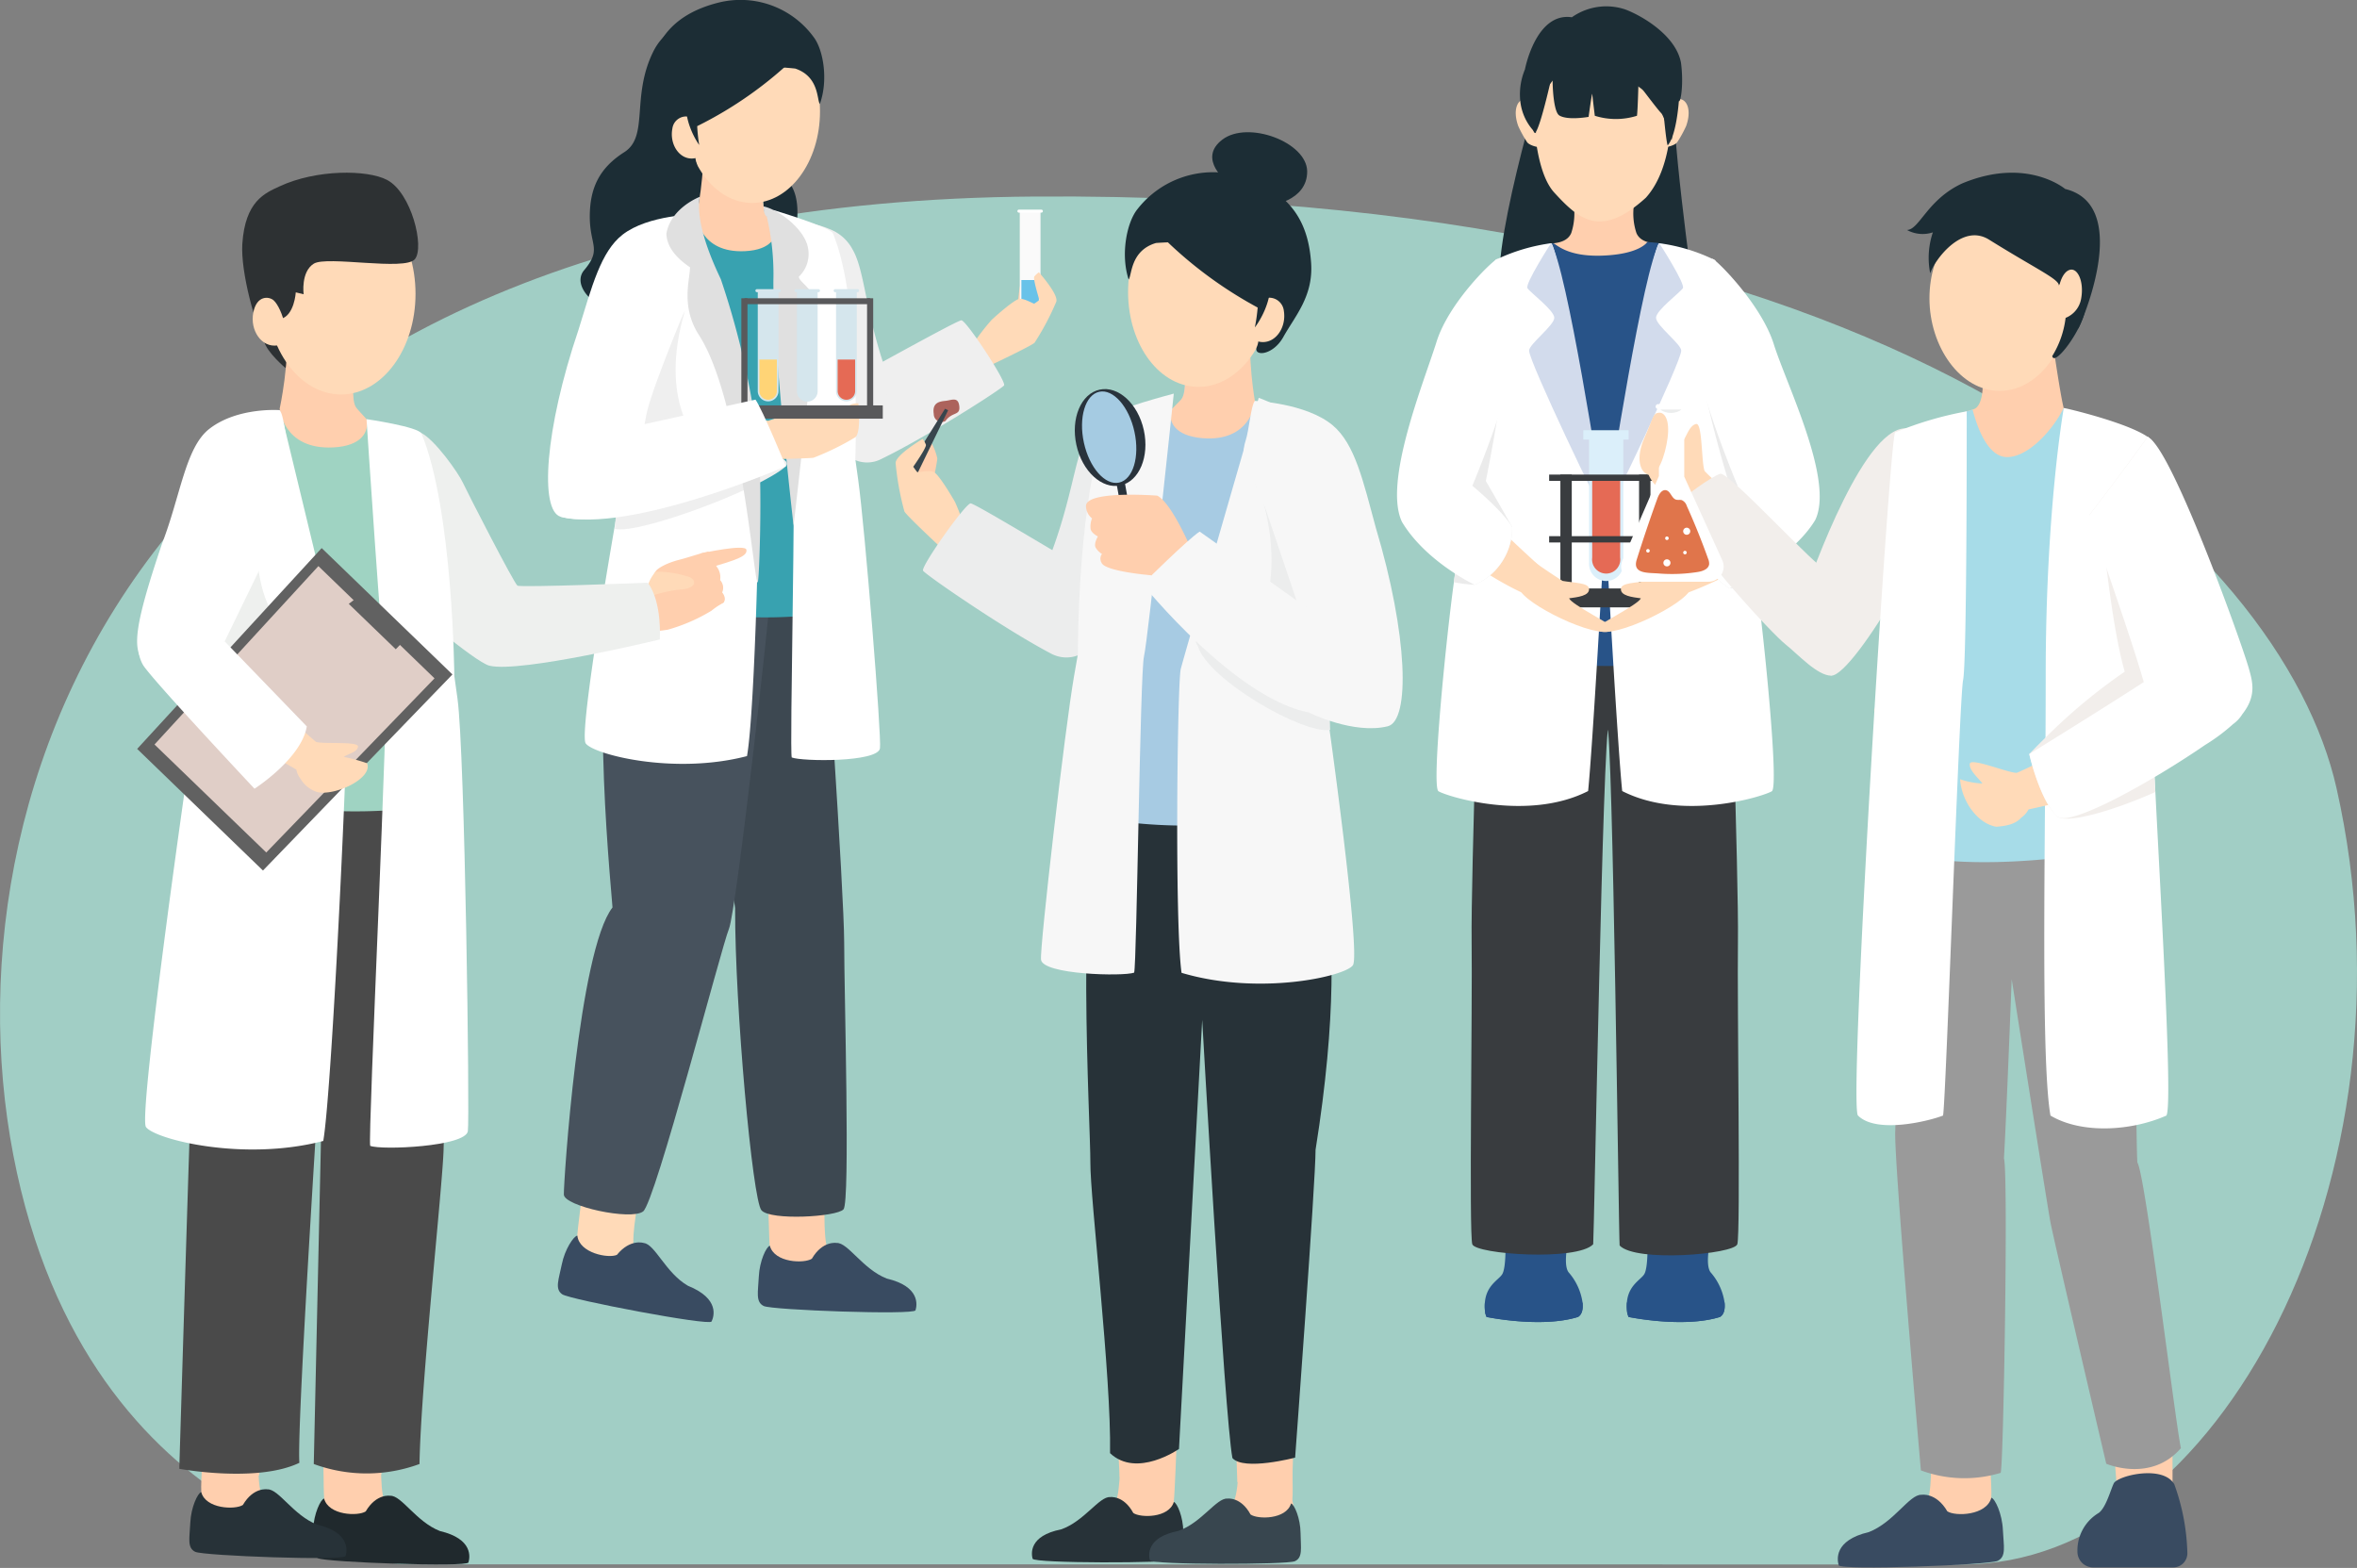 <svg xmlns="http://www.w3.org/2000/svg" width="359.888" height="239.387" viewBox="0 0 359.888 239.387">
  <rect x="0" y="0" width="359.888" height="239.387" fill="#808080" stroke="none"/>
  <g id="staffs" transform="translate(-446 -1777.8)">
    <path id="パス_4538" data-name="パス 4538" d="M175.826,274.4s-47.9-3.865-59.189-62.481S138.942,66.446,272.65,65.57c133.739-.876,190.425,53.515,198.716,90.333C484.786,215.4,453,274.424,414.335,274.424S175.826,274.4,175.826,274.4Z" transform="translate(331.396 1742.236)" fill="#a1cec5"/>
    <g id="グループ_2434" data-name="グループ 2434" transform="translate(529.684 1777.8)">
      <g id="グループ_2413" data-name="グループ 2413" transform="translate(0 0)">
        <g id="グループ_2359" data-name="グループ 2359" transform="translate(4.956 3.414)">
          <path id="パス_5763" data-name="パス 5763" d="M239.126,35.643s-8.264-3.057-11.653,3.819-.626,12.913-4.405,15.318-5.273,5.439-5.273,9.85,1.875,4.94-.862,8.173,5.134,9.658,13.78,5.657a74.514,74.514,0,0,1,16.833-5.385s3.771-9.311.847-13.431-7.869-5.913-3.253-10.205C250.028,44.893,248.229,35.643,239.126,35.643Z" transform="translate(-216.381 -34.965)" fill="#1c2d35"/>
        </g>
        <g id="グループ_2368" data-name="グループ 2368" transform="translate(1.496 80.749)">
          <g id="グループ_2362" data-name="グループ 2362" transform="translate(30.53 101.579)">
            <g id="グループ_2360" data-name="グループ 2360" transform="translate(0.089)">
              <path id="パス_5764" data-name="パス 5764" d="M199.838,383.831s.169,7.153.271,7.994-2.548,6.61-1.5,8.065,13.738.6,14.54.409.957-5.712-4.177-8.037c-.819-2.162-.428-8.615-.428-8.615Z" transform="translate(-198.365 -383.648)" fill="#ffcfae"/>
            </g>
            <g id="グループ_2361" data-name="グループ 2361" transform="translate(0 7.424)">
              <path id="パス_5765" data-name="パス 5765" d="M193.023,398.135s-2.146-.4-3.789,2.409c-1.165.764-5.733.627-6.413-1.988-.55.157-1.576,2.35-1.684,4.7s-.529,3.885.754,4.508,22.941,1.4,23.172.653.773-3.637-4.392-4.847C197.019,402.147,194.744,398.057,193.023,398.135Z" transform="translate(-180.984 -398.116)" fill="#394b61"/>
            </g>
          </g>
          <g id="グループ_2365" data-name="グループ 2365" transform="translate(0 100.269)">
            <g id="グループ_2363" data-name="グループ 2363" transform="translate(0.099)">
              <path id="パス_5766" data-name="パス 5766" d="M261.779,381.095s-.916,7.1-.943,7.943-3.52,6.147-2.7,7.745,13.489,2.672,14.31,2.608,1.812-5.5-2.91-8.578c-.483-2.261.882-8.58.882-8.58Z" transform="translate(-258.008 -381.095)" fill="#ffdab8"/>
            </g>
            <g id="グループ_2364" data-name="グループ 2364" transform="translate(0 7.633)">
              <path id="パス_5767" data-name="パス 5767" d="M254.46,397.1s-2.062-.716-4.11,1.808c-1.267.578-5.761-.249-6.038-2.938-.567.072-1.914,2.085-2.376,4.387s-1.111,3.76.062,4.57,22.464,4.861,22.805,4.157,1.316-3.477-3.607-5.456C257.8,401.673,256.173,397.286,254.46,397.1Z" transform="translate(-241.335 -395.971)" fill="#394b61"/>
            </g>
          </g>
          <g id="グループ_2366" data-name="グループ 2366" transform="translate(21.367 10.84)">
            <path id="パス_5768" data-name="パス 5768" d="M220.987,206.808s3.087,44.7,3.087,52.347.931,39.534-.1,40.7-11.176,1.747-12.536.143-4.054-30.987-4.018-46.133c-2.463-17.056-5.7-44.995-5.7-44.995Z" transform="translate(-201.724 -206.808)" fill="#3d4851"/>
          </g>
          <g id="グループ_2367" data-name="グループ 2367" transform="translate(0.914)">
            <path id="パス_5769" data-name="パス 5769" d="M256.024,195.842c.023,2.047-5.114,48.086-6.274,50.91s-11.236,41.73-13.106,43.144-12.054-.8-12.1-2.578,2.266-37.218,7.429-43.837c-1.128-13.082-3.437-41.389,1.867-53.583S256.024,195.842,256.024,195.842Z" transform="translate(-224.544 -185.683)" fill="#47525d"/>
          </g>
        </g>
        <g id="グループ_2412" data-name="グループ 2412" transform="translate(0)">
          <g id="グループ_2375" data-name="グループ 2375" transform="translate(62.961 32.002)">
            <g id="グループ_2369" data-name="グループ 2369" transform="translate(8.702 9.651)">
              <path id="パス_5770" data-name="パス 5770" d="M144.275,109.489a8.152,8.152,0,0,0-1.58,1.959c-.159.6-.415,3.294-.415,3.294a16.113,16.113,0,0,0,2.607-.081c.24-.148,1.831-1.282,1.831-1.282S145.432,109.473,144.275,109.489Z" transform="translate(-142.281 -109.489)" fill="#ffcfae"/>
            </g>
            <g id="グループ_2373" data-name="グループ 2373" transform="translate(8.702)">
              <g id="グループ_2370" data-name="グループ 2370" transform="translate(0.36 0.317)">
                <path id="パス_5771" data-name="パス 5771" d="M147.224,91.3V106.57a1.583,1.583,0,0,1-3.167,0V91.3Z" transform="translate(-144.057 -91.299)" fill="#fafafa"/>
              </g>
              <g id="グループ_2371" data-name="グループ 2371" transform="translate(0.609 10.75)" opacity="0.7">
                <path id="パス_5772" data-name="パス 5772" d="M144.541,111.632v4.808a1.335,1.335,0,0,0,2.67,0v-4.807C146.32,111.638,145.431,111.639,144.541,111.632Z" transform="translate(-144.541 -111.632)" fill="#2aa9e1"/>
              </g>
              <g id="グループ_2372" data-name="グループ 2372" transform="translate(0)">
                <path id="パス_5773" data-name="パス 5773" d="M147.008,91.149h-3.419a.234.234,0,0,1-.233-.234h0a.234.234,0,0,1,.233-.234h3.419a.235.235,0,0,1,.234.234h0A.235.235,0,0,1,147.008,91.149Z" transform="translate(-143.355 -90.681)" fill="#fff"/>
              </g>
            </g>
            <g id="グループ_2374" data-name="グループ 2374" transform="translate(0 9.571)">
              <path id="パス_5774" data-name="パス 5774" d="M151.28,109.333s3.047,3.4,2.654,4.5a40.154,40.154,0,0,1-3.314,6.252c-.61.623-11.01,5.469-11.01,5.469l-.311-5.093,2.411-.881a32.491,32.491,0,0,1,2.372-3c.7-.65,3.462-3.1,4.23-3.192s2.144.784,2.264.729.785-.558.785-.558-1.026-3.239-.779-3.583A3.3,3.3,0,0,1,151.28,109.333Z" transform="translate(-139.298 -109.333)" fill="#ffdab8"/>
            </g>
          </g>
          <g id="グループ_2376" data-name="グループ 2376" transform="translate(40.342 48.904)">
            <path id="パス_5775" data-name="パス 5775" d="M154.865,135.655c.568.064,22-12.076,22.773-12.035s6.8,9.224,6.52,9.921c-.179.446-12,8.017-18.934,11.341a4.68,4.68,0,0,1-5.52-1.168Z" transform="translate(-154.865 -123.62)" fill="#efefef"/>
          </g>
          <g id="グループ_2377" data-name="グループ 2377" transform="translate(34.789 34.039)">
            <path id="パス_5776" data-name="パス 5776" d="M196.9,95.591a13.7,13.7,0,0,0-3.329-.941c2.037,4.913-7.082,10.047-4.357,18.581.776,1.557,7.7,12.55,8.114,13.472,3.162,2.864,8.652-5.615,8.867-7.586-3.889-10.083-3.769-16.984-5.8-20.44A6.671,6.671,0,0,0,196.9,95.591Z" transform="translate(-188.701 -94.65)" fill="#efefef"/>
          </g>
          <g id="グループ_2378" data-name="グループ 2378" transform="translate(12.965 20.501)">
            <path id="パス_5777" data-name="パス 5777" d="M204.064,138.773c14.735,5.55,31.238,2.321,31.238,2.321s-.308-39.371-1.26-46.046c-.662-4.649-3.149-9.995-7.756-12.343a6.134,6.134,0,0,1-2.342-2.18c-.692-1.039-.26-4.419-.26-4.419s-9.491-11.654-8.966-6.543a56.755,56.755,0,0,1-.188,10.855s-.585.688-1.522,2.027c-.54.779-1.2,1.772-1.93,2.978C208.475,90.8,201.986,135.916,204.064,138.773Z" transform="translate(-203.66 -68.267)" fill="#38a2b0"/>
          </g>
          <g id="グループ_2379" data-name="グループ 2379" transform="translate(22.652 19.962)">
            <path id="パス_5778" data-name="パス 5778" d="M230.209,85.6c4.013-.194,5.026-2.21,4.648-3.928-1.054-1.187-1.259-1.339-1.468-1.655-.692-1.039-.26-4.419-.26-4.419s-9.933-12.242-9.408-7.13-.928,11.748-.928,11.748S223.244,85.934,230.209,85.6Z" transform="translate(-222.794 -67.215)" fill="#ffcfae"/>
          </g>
          <g id="グループ_2380" data-name="グループ 2380" transform="translate(20.815 3.028)">
            <ellipse id="楕円形_238" data-name="楕円形 238" cx="10.353" cy="13.978" rx="10.353" ry="13.978" transform="translate(0)" fill="#ffdab8"/>
          </g>
          <g id="グループ_2381" data-name="グループ 2381" transform="translate(15.233)">
            <path id="パス_5779" data-name="パス 5779" d="M230.911,38.78s-6.187-.7-9.457.043-5.81,6.916-5.81,6.916-.374,5.969.208,7.457-2.318,1.279-3.746-1.511c-1.58-3.085-4.136-6.017-3.631-10.815s2.46-10.109,10.789-12.173a13.833,13.833,0,0,1,14.474,5.291c1.5,1.971,2.241,6.665.928,10.2C234.218,43.57,234.574,40,230.911,38.78Z" transform="translate(-208.41 -28.313)" fill="#1c2d35"/>
          </g>
          <g id="グループ_2382" data-name="グループ 2382" transform="translate(18.896 17.8)">
            <path id="パス_5780" data-name="パス 5780" d="M248.282,63.108a2.121,2.121,0,0,0-2.824,1.71c-.483,2.453,1.139,4.895,3.358,4.556S248.282,63.108,248.282,63.108Z" transform="translate(-245.372 -63.002)" fill="#ffdab8"/>
          </g>
          <g id="グループ_2383" data-name="グループ 2383" transform="translate(21.05 6.732)">
            <path id="パス_5781" data-name="パス 5781" d="M233.41,43.108A60.159,60.159,0,0,1,218.1,53.959a25.637,25.637,0,0,0,.307,2.878s-2.87-3.911-1.779-7.911S228.494,38.314,233.41,43.108Z" transform="translate(-216.38 -41.432)" fill="#1c2d35"/>
          </g>
          <g id="グループ_2384" data-name="グループ 2384" transform="translate(34.416 32.07)">
            <path id="パス_5782" data-name="パス 5782" d="M194.757,128.8c.486,2.361-.523,44.408-.177,45.592,1.549.621,13.118.76,13.472-1.389.272-1.716-2.282-33.507-3.329-41.048-.263-1.928-.437-3.121-.437-3.121s.953-23.967-3.418-34.468c-.4-.951-9.077-3.553-9.077-3.553S194.262,126.432,194.757,128.8Z" transform="translate(-191.791 -90.814)" fill="#fff"/>
          </g>
          <g id="グループ_2385" data-name="グループ 2385" transform="translate(5.601 32.261)">
            <path id="パス_5783" data-name="パス 5783" d="M228.111,172.417c1.129,1.667,13.407,4.87,24.63,1.945,1.261-7.092,2.068-41.8,1.648-43.745s-9.856-39.432-9.856-39.432c-.28,0-9.468,3.513-10.663,5.458-.767,1.25-.115,17.453.3,29.652a29.819,29.819,0,0,1-.878,8.694C232.761,137.906,226.99,170.751,228.111,172.417Z" transform="translate(-227.967 -91.185)" fill="#fff"/>
          </g>
          <g id="グループ_2386" data-name="グループ 2386" transform="translate(10.207 47.442)" style="mix-blend-mode: multiply;isolation: isolate">
            <path id="パス_5784" data-name="パス 5784" d="M219.525,154.079c3.617.9,22.338-6.137,26.095-9.555,1.9-2.285-13.3-3.694-13.3-3.694s-6.259-6.1-2.1-20.058c-3.09,5.63-7.713,18.008-9.106,19.928C220.688,145.087,219.566,151.8,219.525,154.079Z" transform="translate(-219.525 -120.772)" fill="#efefef"/>
          </g>
          <g id="グループ_2387" data-name="グループ 2387" transform="translate(34.79 35.12)">
            <path id="パス_5785" data-name="パス 5785" d="M222.763,98.184V96.758A8.676,8.676,0,0,0,222.763,98.184Z" transform="translate(-222.734 -96.758)" fill="#efefef"/>
          </g>
          <g id="グループ_2388" data-name="グループ 2388" transform="translate(32.919 31.524)">
            <path id="パス_5786" data-name="パス 5786" d="M211.368,91.3a38.334,38.334,0,0,1,1.007,9.823c-.057,10.014,3.082,37.372,3.082,37.372s3.581-30.835,3.405-33.512-2.595-3.651-2.595-4.52a4.773,4.773,0,0,0,1.367-4.52c-.6-2.851-4.533-5.743-6.742-6.2C210.854,91.053,211.368,91.3,211.368,91.3Z" transform="translate(-210.891 -89.749)" fill="#e0e0e0"/>
          </g>
          <g id="グループ_2389" data-name="グループ 2389" transform="translate(0 32.712)">
            <path id="パス_5787" data-name="パス 5787" d="M245.649,138.251c4.88,1.373,11.318-1.543,11.318-1.543s1.007-11.085,1.9-14.675c1.112-4.451,6.481-17.169,6.481-17.169s3.267-3.377,2.206-7c-.468-1.606-.583-5.113-1.138-5.8,0,0-7.406.054-11.334,3.122-3.307,2.59-4.658,7.848-6.732,14.558C243.208,124.934,242.4,137.338,245.649,138.251Z" transform="translate(-243.716 -92.064)" fill="#fff"/>
          </g>
          <g id="グループ_2390" data-name="グループ 2390" transform="translate(18.063 30.051)">
            <path id="パス_5788" data-name="パス 5788" d="M232.524,86.878s-4.4,1.653-5.1,5.617c.07,2.295,1.89,3.964,3.61,5.146-.033,1.947-1.433,6.01,1.374,10.359,6.328,9.806,8.391,37.764,8.952,37.764.258,0,.713-14.585.136-20.745a124.393,124.393,0,0,0-5.761-25.571C234.544,96.925,231.811,90.951,232.524,86.878Z" transform="translate(-227.422 -86.878)" fill="#e0e0e0"/>
          </g>
          <g id="グループ_2410" data-name="グループ 2410" transform="translate(28.048 44.145)">
            <g id="グループ_2391" data-name="グループ 2391" transform="translate(0.449 17.431)">
              <path id="パス_5789" data-name="パス 5789" d="M216.916,148.316s.466,4.543-.5,5.2a40.209,40.209,0,0,1-6.355,3.11c-.861.146-12.03.359-12.03.359l.725-6.645,4.393.64a32.5,32.5,0,0,1,3.681-1.03c.948-.114,4.625-.476,5.3-.1s3.439-1.294,3.842-1.426A3.3,3.3,0,0,1,216.916,148.316Z" transform="translate(-198.03 -148.315)" fill="#ffdab8"/>
            </g>
            <g id="グループ_2409" data-name="グループ 2409">
              <g id="グループ_2403" data-name="グループ 2403" transform="translate(3.611)">
                <g id="グループ_2395" data-name="グループ 2395" transform="translate(11.949)">
                  <g id="グループ_2392" data-name="グループ 2392" transform="translate(0.36 0.317)">
                    <path id="パス_5790" data-name="パス 5790" d="M201.9,114.962v15.272a1.584,1.584,0,0,1-3.167,0V114.962Z" transform="translate(-198.731 -114.962)" fill="#d5e6ed"/>
                  </g>
                  <g id="グループ_2393" data-name="グループ 2393" transform="translate(0.609 10.75)">
                    <path id="パス_5791" data-name="パス 5791" d="M199.216,135.3V140.1a1.335,1.335,0,1,0,2.67,0V135.3C201,135.3,200.106,135.3,199.216,135.3Z" transform="translate(-199.216 -135.296)" fill="#e56a55"/>
                  </g>
                  <g id="グループ_2394" data-name="グループ 2394" transform="translate(0)">
                    <path id="パス_5792" data-name="パス 5792" d="M201.683,114.813h-3.419a.235.235,0,0,1-.234-.234h0a.235.235,0,0,1,.234-.234h3.419a.235.235,0,0,1,.234.234h0A.235.235,0,0,1,201.683,114.813Z" transform="translate(-198.03 -114.345)" fill="#d5e6ed"/>
                  </g>
                </g>
                <g id="グループ_2398" data-name="グループ 2398" transform="translate(5.974)">
                  <g id="グループ_2396" data-name="グループ 2396" transform="translate(0.36 0.317)">
                    <path id="パス_5793" data-name="パス 5793" d="M213.542,114.962v15.272a1.583,1.583,0,1,1-3.167,0V114.962Z" transform="translate(-210.375 -114.962)" fill="#d5e6ed"/>
                  </g>
                  <g id="グループ_2397" data-name="グループ 2397" transform="translate(0)">
                    <path id="パス_5794" data-name="パス 5794" d="M213.326,114.813h-3.419a.235.235,0,0,1-.234-.234h0a.235.235,0,0,1,.234-.234h3.419a.235.235,0,0,1,.234.234h0A.235.235,0,0,1,213.326,114.813Z" transform="translate(-209.673 -114.345)" fill="#d5e6ed"/>
                  </g>
                </g>
                <g id="グループ_2402" data-name="グループ 2402" transform="translate(0)">
                  <g id="グループ_2399" data-name="グループ 2399" transform="translate(0.36 0.317)">
                    <path id="パス_5795" data-name="パス 5795" d="M225.185,114.962v15.272a1.584,1.584,0,0,1-3.167,0V114.962Z" transform="translate(-222.018 -114.962)" fill="#d5e6ed"/>
                  </g>
                  <g id="グループ_2400" data-name="グループ 2400" transform="translate(0.609 10.75)">
                    <path id="パス_5796" data-name="パス 5796" d="M222.5,135.3V140.1a1.335,1.335,0,1,0,2.67,0V135.3C224.283,135.3,223.393,135.3,222.5,135.3Z" transform="translate(-222.503 -135.296)" fill="#ffd476"/>
                  </g>
                  <g id="グループ_2401" data-name="グループ 2401" transform="translate(0)">
                    <path id="パス_5797" data-name="パス 5797" d="M224.97,114.813h-3.419a.235.235,0,0,1-.234-.234h0a.235.235,0,0,1,.234-.234h3.419a.235.235,0,0,1,.234.234h0A.235.235,0,0,1,224.97,114.813Z" transform="translate(-221.317 -114.345)" fill="#d5e6ed"/>
                  </g>
                </g>
              </g>
              <g id="グループ_2404" data-name="グループ 2404" transform="translate(0 17.748)">
                <rect id="長方形_955" data-name="長方形 955" width="23.058" height="2.029" transform="translate(0 0)" fill="#59595b"/>
              </g>
              <g id="グループ_2407" data-name="グループ 2407" transform="translate(1.464 1.394)">
                <g id="グループ_2405" data-name="グループ 2405" transform="translate(0 0)">
                  <rect id="長方形_956" data-name="長方形 956" width="0.936" height="16.607" fill="#59595b"/>
                </g>
                <g id="グループ_2406" data-name="グループ 2406" transform="translate(19.195 0)">
                  <rect id="長方形_957" data-name="長方形 957" width="0.936" height="16.607" fill="#59595b"/>
                </g>
              </g>
              <g id="グループ_2408" data-name="グループ 2408" transform="translate(1.932 1.394)">
                <rect id="長方形_958" data-name="長方形 958" width="19.195" height="0.902" transform="translate(0 0)" fill="#59595b"/>
              </g>
            </g>
          </g>
          <g id="グループ_2411" data-name="グループ 2411" transform="translate(1.905 61.013)">
            <path id="パス_5798" data-name="パス 5798" d="M219.873,165.1c10.562,2.638,34.369-7.7,34.369-7.7s-3.553-8.658-4.631-10.182l-19.353,4.28S219.218,164.941,219.873,165.1Z" transform="translate(-219.845 -147.219)" fill="#fff"/>
          </g>
        </g>
      </g>
    </g>
    <g id="グループ_1865" data-name="グループ 1865" transform="translate(466.941 1804.171)">
      <g id="グループ_1845" data-name="グループ 1845" transform="translate(0 0)">
        <g id="グループ_1832" data-name="グループ 1832">
          <g id="グループ_1792" data-name="グループ 1792" transform="translate(19.392 22.748)">
            <path id="パス_5513" data-name="パス 5513" d="M95.941,78.092c.394,1.677,3.258,4.071,3.258,4.071l1.78-2.994-2.95-4.07-1.041,1.467-.693,1.128" transform="translate(-95.941 -75.099)" fill="#2d3133"/>
          </g>
          <g id="グループ_1795" data-name="グループ 1795" transform="translate(77.261 57.903)">
            <g id="グループ_1794" data-name="グループ 1794">
              <g id="グループ_1793" data-name="グループ 1793">
                <path id="パス_5514" data-name="パス 5514" d="M202.333,146.75s1.611-3.483,1.873-4.007,1.8-1.357,3.63-1.818c1.776-.448,4.193-1.345,4.469-1.172a1.561,1.561,0,0,1,.927.964,3.171,3.171,0,0,1,.185,1.6,1.929,1.929,0,0,1,.6,1.764,1.68,1.68,0,0,1,.29,1.846,1.406,1.406,0,0,1,.315,1.518,12.693,12.693,0,0,0-1.868,1.262,26.782,26.782,0,0,1-6.7,2.9S202.746,151.5,202.333,146.75Z" transform="translate(-202.333 -139.731)" fill="#ffcfae"/>
              </g>
            </g>
          </g>
          <g id="グループ_1798" data-name="グループ 1798" transform="translate(75.167 63.404)">
            <g id="グループ_1797" data-name="グループ 1797">
              <g id="グループ_1796" data-name="グループ 1796">
                <path id="パス_5515" data-name="パス 5515" d="M204.3,156.212s-3.938.687-5.273-.082.219-4.78.219-4.78l2.493-1.507Z" transform="translate(-198.483 -149.844)" fill="#ffcfae"/>
              </g>
            </g>
          </g>
          <g id="グループ_1801" data-name="グループ 1801" transform="translate(82.081 57.903)">
            <g id="グループ_1800" data-name="グループ 1800">
              <g id="グループ_1799" data-name="グループ 1799">
                <path id="パス_5516" data-name="パス 5516" d="M215.854,139.92s-4.3,2.089-4.05,2.823a1.217,1.217,0,0,0,.788.852l-1.38,1.663s-.293,1.617,1.555,1.463c0,0-.43,1.482,1.336,1.12,0,0,.152,1.1,1,1.081a15.948,15.948,0,0,0,3.559-1.482s.525-.578-.224-1.532a1.737,1.737,0,0,0-.311-1.883,2.642,2.642,0,0,0-.635-2.185,2.3,2.3,0,0,0-1.179-2.109S216.034,139.83,215.854,139.92Z" transform="translate(-211.195 -139.732)" fill="#ffcfae"/>
              </g>
            </g>
          </g>
          <g id="グループ_1804" data-name="グループ 1804" transform="translate(77.972 60.915)">
            <g id="グループ_1803" data-name="グループ 1803">
              <g id="グループ_1802" data-name="グループ 1802">
                <path id="パス_5517" data-name="パス 5517" d="M204.8,145.268a15.89,15.89,0,0,1,5.182.815c.4.186.757.44.734.883s-.691.974-2.114,1.016a20.286,20.286,0,0,0-3.981.847S202.3,148.544,204.8,145.268Z" transform="translate(-203.641 -145.268)" fill="#ffdab8"/>
              </g>
            </g>
          </g>
          <g id="グループ_1806" data-name="グループ 1806" transform="translate(84.082 57.252)">
            <g id="グループ_1805" data-name="グループ 1805">
              <path id="パス_5518" data-name="パス 5518" d="M216.907,139.395s6.755-1.485,6.911-.553-1.193,1.489-5.96,2.835C211.751,143.4,216.907,139.395,216.907,139.395Z" transform="translate(-214.873 -138.534)" fill="#ffcfae"/>
            </g>
          </g>
          <g id="グループ_1808" data-name="グループ 1808" transform="translate(33.478 38.592)">
            <g id="グループ_1807" data-name="グループ 1807">
              <path id="パス_5519" data-name="パス 5519" d="M168.162,136.9s-21.293,5.162-26.02,4c-2.184-.537-13.152-9.827-13.992-11.039,0,0-1.31-10.022-1.31-10.022s-9.855-10.427-1.9-15.608l6.73,1.1c2.093.979,5.738,6.129,6.434,7.645s7.819,15.38,8.324,15.7,19.907-.444,19.907-.444C168.566,131.265,168.162,136.9,168.162,136.9Z" transform="translate(-121.839 -104.228)" fill="#eef0ee"/>
            </g>
          </g>
          <g id="グループ_1811" data-name="グループ 1811" transform="translate(26.725 194.081)">
            <g id="グループ_1809" data-name="グループ 1809" transform="translate(0.484)">
              <path id="パス_5520" data-name="パス 5520" d="M111.536,390.094s.017,7.3.119,8.134-2.1,6.755-1.062,8.2,13.612.591,14.407.406.949-5.66-4.139-7.964c-.812-2.142-.424-8.536-.424-8.536Z" transform="translate(-110.313 -390.094)" fill="#ffcfae"/>
            </g>
            <g id="グループ_1810" data-name="グループ 1810" transform="translate(0 7.901)">
              <path id="パス_5521" data-name="パス 5521" d="M121.352,404.639s-2.127-.392-3.754,2.387c-1.155.757-5.68.621-6.355-1.97-.544.155-1.561,2.329-1.668,4.652s-.524,3.849.746,4.467,22.731,1.388,22.96.646.766-3.6-4.352-4.8C125.312,408.615,123.058,404.562,121.352,404.639Z" transform="translate(-109.424 -404.62)" fill="#20292d"/>
            </g>
          </g>
          <g id="グループ_1814" data-name="グループ 1814" transform="translate(7.967 193.098)">
            <g id="グループ_1812" data-name="グループ 1812" transform="translate(0.484)">
              <path id="パス_5522" data-name="パス 5522" d="M77.521,388.286s-.455,7.3-.354,8.134-2.1,6.755-1.062,8.2,13.612.591,14.406.406.949-5.66-4.138-7.964c-.813-2.142-.425-8.536-.425-8.536Z" transform="translate(-75.826 -388.286)" fill="#ffcfae"/>
            </g>
            <g id="グループ_1813" data-name="グループ 1813" transform="translate(0 7.901)">
              <path id="パス_5523" data-name="パス 5523" d="M86.864,402.831s-2.127-.392-3.754,2.387c-1.155.757-5.68.621-6.355-1.97-.544.156-1.561,2.329-1.668,4.653s-.524,3.85.747,4.467,22.731,1.388,22.96.646.766-3.6-4.352-4.8C90.825,406.807,88.57,402.754,86.864,402.831Z" transform="translate(-74.936 -402.812)" fill="#273238"/>
            </g>
          </g>
          <g id="グループ_1815" data-name="グループ 1815" transform="translate(9.906 92.473)">
            <path id="パス_5524" data-name="パス 5524" d="M109.358,206.012l.839,54.169-4.348,49.411H97.137l.8-47.6-.309-35.529-4.764,37.514L87.2,309.724l-8.695-.137.215-48.107s-.551-26.241.111-38.192a53.778,53.778,0,0,1,4.838-20Z" transform="translate(-78.502 -203.287)" fill="#ffcfae"/>
          </g>
          <g id="グループ_1816" data-name="グループ 1816" transform="translate(6.433 94.048)">
            <path id="パス_5525" data-name="パス 5525" d="M109.157,207.132c-1.231-2.219-31.427.148-31.427.148s-9.264,8.182-3.989,50.752c-.191,4.751-1.624,51.983-1.624,51.983s11.858,2.193,18.339-.914c-.462-5.847,3.753-69.708,3.753-69.708l-1.556,69.891a23.361,23.361,0,0,0,16.143,0c.2-12.059,3.522-42.352,3.679-48.017S113.524,215,109.157,207.132Z" transform="translate(-72.117 -206.183)" fill="#4a4a4a"/>
          </g>
          <g id="グループ_1817" data-name="グループ 1817" transform="translate(11.116 22.33)">
            <path id="パス_5526" data-name="パス 5526" d="M81.169,145.93c16.2,6.1,34.337,2.551,34.337,2.551s-.338-37.375-1.385-44.712c-.727-5.11-3.46-10.986-8.525-13.567a6.748,6.748,0,0,1-2.574-2.4c-.761-1.142-.286-4.858-.286-4.858S92.3,70.136,92.88,75.755a62.371,62.371,0,0,1-.207,11.933s-.644.756-1.674,2.227c-.593.857-1.321,1.948-2.121,3.274C86.018,99.094,78.886,142.789,81.169,145.93Z" transform="translate(-80.725 -74.33)" fill="#9fd3c2"/>
          </g>
          <g id="グループ_1818" data-name="グループ 1818" transform="translate(21.764 21.737)">
            <path id="パス_5527" data-name="パス 5527" d="M108.454,93.445c4.411-.214,5.525-2.429,5.109-4.318-1.159-1.3-1.383-1.471-1.613-1.818-.761-1.142-.286-4.858-.286-4.858s-10.918-13.457-10.342-7.838-1.02,12.914-1.02,12.914S100.8,93.815,108.454,93.445Z" transform="translate(-100.303 -73.241)" fill="#ffcfae"/>
          </g>
          <g id="グループ_1819" data-name="グループ 1819" transform="translate(19.745 3.124)">
            <ellipse id="楕円形_224" data-name="楕円形 224" cx="11.38" cy="15.365" rx="11.38" ry="15.365" fill="#ffdab8"/>
          </g>
          <g id="グループ_1820" data-name="グループ 1820" transform="translate(35.024 37.623)">
            <path id="パス_5528" data-name="パス 5528" d="M127.612,141.627c.534,2.6-2.752,70.468-2.372,71.771,1.7.683,14.522.128,14.912-2.234.3-1.886-.435-57.779-1.585-66.069-.29-2.12-.48-3.431-.48-3.431s-.209-25.468-5.014-37.012c-.435-1.045-8.392-2.205-8.392-2.205S127.068,139.022,127.612,141.627Z" transform="translate(-124.681 -102.447)" fill="#fff"/>
          </g>
          <g id="グループ_1821" data-name="グループ 1821" transform="translate(1.216 38.181)">
            <path id="パス_5529" data-name="パス 5529" d="M62.65,210.982c1.241,1.832,14.737,5.353,27.073,2.138,1.386-7.8,4.112-67.09,3.65-69.228s-9.729-40.419-9.729-40.419c-.308,0-11.513.937-12.826,3.074-.843,1.374-.127,19.185.326,32.594a32.773,32.773,0,0,1-.965,9.557C69.6,151.9,61.418,209.15,62.65,210.982Z" transform="translate(-62.524 -103.473)" fill="#fff"/>
          </g>
          <g id="グループ_1822" data-name="グループ 1822" transform="translate(9.363 52.156)">
            <path id="パス_5530" data-name="パス 5530" d="M77.5,158.141c3.977.988,17.645,7.514,21.694,5.484,2.088-2.512-1.237-13.092-1.237-13.092s-13.494-.5-11.309-21.367c-3.4,6.188-5.377,18.5-5.377,18.5a13.018,13.018,0,0,0-3.3,3.2A60.573,60.573,0,0,0,77.5,158.141Z" transform="translate(-77.503 -129.166)" fill="#eef0ee"/>
          </g>
          <g id="グループ_1823" data-name="グループ 1823" transform="translate(0 36.223)">
            <path id="パス_5531" data-name="パス 5531" d="M73.655,135.2l9.706-19.979a30.946,30.946,0,0,0,0-9.444c-.454-2.125-.7-5.123-1.307-5.88,0,0-6.445-.5-10.763,2.876-3.634,2.846-4.38,10.221-7.2,17.5-4.407,13.01-4.34,15.736-3.012,17.942C67.092,138.183,73.655,135.2,73.655,135.2Z" transform="translate(-60.289 -99.873)" fill="#fff"/>
          </g>
          <g id="グループ_1827" data-name="グループ 1827" transform="translate(0 57.31)">
            <g id="グループ_1824" data-name="グループ 1824">
              <path id="パス_5532" data-name="パス 5532" d="M108.43,157.933,79.5,187.869,60.289,169.3l28.176-30.661Z" transform="translate(-60.289 -138.641)" fill="#616161"/>
            </g>
            <g id="グループ_1825" data-name="グループ 1825" transform="translate(2.651 2.754)">
              <path id="パス_5533" data-name="パス 5533" d="M107.918,160.838,82.227,187.424,65.163,170.935,90.187,143.7Z" transform="translate(-65.163 -143.704)" fill="#e0cec7"/>
            </g>
            <g id="グループ_1826" data-name="グループ 1826" transform="translate(32.318 6.912)">
              <path id="パス_5534" data-name="パス 5534" d="M126.874,159.882l1.8-1.866-6.9-6.666-2.073,1.606Z" transform="translate(-119.705 -151.349)" fill="#616161"/>
            </g>
          </g>
          <g id="グループ_1828" data-name="グループ 1828" transform="translate(6.089 74.004)">
            <path id="パス_5535" data-name="パス 5535" d="M96.946,184.519c.64-.479,2.047-.7,2.171-1.562s-5.285-.358-6.41-.732c-1.859-1.512-13.795-12.4-13.795-12.4-.781-1.889-9.538,2.075-6.955,5.024S89.7,186.455,89.7,186.455a3.247,3.247,0,0,0,.621,1.373,4.558,4.558,0,0,0,2.583,2.063c2.717.614,8.51-2.09,7.6-4.4A26.884,26.884,0,0,0,96.946,184.519Z" transform="translate(-71.483 -169.333)" fill="#ffdab8"/>
          </g>
          <g id="グループ_1829" data-name="グループ 1829" transform="translate(0.208 71.552)">
            <path id="パス_5536" data-name="パス 5536" d="M60.671,166.172a5.343,5.343,0,0,0,.662,2.208c1.105,1.96,17.051,18.939,17.051,18.939s7.159-4.581,7.982-9.513L73.829,164.824Z" transform="translate(-60.671 -164.824)" fill="#fff"/>
          </g>
          <g id="グループ_1830" data-name="グループ 1830" transform="translate(16.036)">
            <path id="パス_5537" data-name="パス 5537" d="M93.476,59.676s.07-3.564,2.17-4.07,2.31-4.063,2.31-4.063l1.2.288S98.7,48.42,100.7,47.165s13.93,1.144,15.442-.689-.525-10.143-4.248-12.1c-3.029-1.589-10.8-1.627-16.4.976-2.227,1.036-5.267,2.225-5.7,8.786C89.512,48.39,91.786,56.79,93.476,59.676Z" transform="translate(-89.771 -33.277)" fill="#2d3133"/>
          </g>
          <g id="グループ_1831" data-name="グループ 1831" transform="translate(17.635 19.097)">
            <path id="パス_5538" data-name="パス 5538" d="M95.91,68.767c-.681-.6-2.573-.818-3.1,1.879s1.251,5.38,3.691,5.009S97.207,69.908,95.91,68.767Z" transform="translate(-92.712 -68.386)" fill="#ffdab8"/>
          </g>
        </g>
      </g>
    </g>
    <g id="グループ_2057" data-name="グループ 2057" transform="matrix(0.999, 0.035, -0.035, 0.999, 584.587, 1796.163)">
      <g id="グループ_1966" data-name="グループ 1966" transform="translate(26.637 201.441)">
        <g id="グループ_1964" data-name="グループ 1964" transform="translate(8.106)">
          <path id="パス_5591" data-name="パス 5591" d="M13.387,0s-.017,7.041-.115,7.844S15.3,14.359,14.3,15.75,1.17,16.32.4,16.141s-.915-5.458,3.991-7.68C5.178,6.4,4.8.229,4.8.229Z" fill="#ffcfae"/>
        </g>
        <g id="グループ_1965" data-name="グループ 1965" transform="translate(0 7.62)">
          <path id="パス_5592" data-name="パス 5592" d="M11.636.018s2.051-.379,3.62,2.3c1.113.73,5.478.6,6.129-1.9.525.15,1.506,2.245,1.608,4.487s.505,3.712-.72,4.308S.352,10.554.131,9.839s-.739-3.475,4.2-4.631C7.817,3.852,9.99-.056,11.636.018Z" fill="#273238"/>
        </g>
      </g>
      <g id="グループ_1969" data-name="グループ 1969" transform="translate(44.546 200.493)">
        <g id="グループ_1967" data-name="グループ 1967" transform="translate(8.287)">
          <path id="パス_5593" data-name="パス 5593" d="M12.932,0s.438,7.04.341,7.844S15.3,14.359,14.3,15.749,1.17,16.319.4,16.14s-.915-5.458,3.991-7.68C5.178,6.395,4.8.229,4.8.229Z" fill="#ffcfae"/>
        </g>
        <g id="グループ_1968" data-name="グループ 1968" transform="translate(0 8.17)">
          <path id="パス_5594" data-name="パス 5594" d="M11.635.018s2.051-.379,3.62,2.3c1.113.73,5.478.6,6.128-1.9.525.15,1.506,2.246,1.609,4.487s.505,3.712-.72,4.308S.352,10.554.131,9.839s-.739-3.475,4.2-4.631C7.816,3.852,9.991-.056,11.635.018Z" fill="#38464f"/>
        </g>
      </g>
      <g id="グループ_2056" data-name="グループ 2056">
        <g id="グループ_2004" data-name="グループ 2004" transform="translate(0 42.386)">
          <g id="グループ_1999" data-name="グループ 1999" transform="translate(1.681 6.597)">
            <path id="パス_5606" data-name="パス 5606" d="M3.6.023a8.624,8.624,0,0,1,1.055,2.45c-.009.659-.515,3.481-.515,3.481A17.1,17.1,0,0,1,1.5,5.13C1.3,4.91,0,3.3,0,3.3S2.428-.323,3.6.023Z" fill="#ffcfae"/>
          </g>
          <g id="グループ_2002" data-name="グループ 2002" transform="translate(1.699)">
            <g id="グループ_2000" data-name="グループ 2000" transform="translate(3.799)">
              <path id="パス_5607" data-name="パス 5607" d="M1.879,3.318A1.208,1.208,0,0,1,.06,2.312C-.264.636.788.369,1.754.242S3.692-.52,3.916.978,2.882,1.808,1.879,3.318Z" fill="#ac635c"/>
            </g>
            <g id="グループ_2001" data-name="グループ 2001" transform="translate(0 1.445)">
              <path id="パス_5608" data-name="パス 5608" d="M6.034.214l-4.479,10.1L0,9.628,5.552,0Z" fill="#38454d"/>
            </g>
          </g>
          <g id="グループ_2003" data-name="グループ 2003" transform="translate(0 6.172)">
            <path id="パス_5609" data-name="パス 5609" d="M3.994,0S-.086,2.6,0,3.842a42.546,42.546,0,0,0,1.6,7.328c.445.81,9.683,8.721,9.683,8.721l1.769-5.111-2.211-1.586A34.322,34.322,0,0,0,9.277,9.458C8.748,8.6,6.626,5.3,5.869,4.993s-2.413.189-2.519.1S2.707,4.3,2.707,4.3,4.679,1.284,4.524.863A3.487,3.487,0,0,0,3.994,0Z" fill="#ffdab8"/>
          </g>
        </g>
        <g id="グループ_2005" data-name="グループ 2005" transform="translate(4.746 58.142)">
          <path id="パス_5610" data-name="パス 5610" d="M31.062,12.758C30.46,12.826,7.738-.043,6.922,0S-.286,9.778.01,10.516c.19.474,12.718,8.5,20.071,12.022A4.961,4.961,0,0,0,25.933,21.3Z" fill="#eceded"/>
        </g>
        <g id="グループ_2006" data-name="グループ 2006" transform="translate(23.151 42.386)">
          <path id="パス_5611" data-name="パス 5611" d="M9.852,1a14.5,14.5,0,0,1,3.529-1C11.222,5.208,20.888,10.65,18,19.7,17.177,21.347,9.837,33,9.4,33.978,6.047,37.013.228,28.025,0,25.935c4.122-10.689,4-18,6.153-21.667A7.07,7.07,0,0,1,9.852,1Z" fill="#eceded"/>
        </g>
        <g id="グループ_2007" data-name="グループ 2007" transform="translate(35.43 101.369)">
          <path id="パス_5612" data-name="パス 5612" d="M.81,2.628,0,56.95,4.194,104.6h8.4l-.772-45.909,2.523-36.821,4.742,38.355,3.093,44.5,8.385-.132L30.359,58.2s.531-27.389-.108-38.914A51.864,51.864,0,0,0,25.586,0Z" fill="#ffcfae"/>
        </g>
        <g id="グループ_2008" data-name="グループ 2008" transform="translate(31.675 102.888)">
          <path id="パス_5613" data-name="パス 5613" d="M1.949.915c1.188-2.14,30.307.143,30.307.143S41.19,11.031,36.1,52.085c.185,4.581-1.473,47.092-1.473,47.092s-7.757,2.338-9.568.4C23.653,93.483,18.1,32.848,18.1,32.848L16.852,98.473s-6.274,4.735-10.5,1.013c-.195-11.63-4.41-38.818-4.56-44.28S-2.262,8.5,1.949.915Z" fill="#273238"/>
        </g>
        <g id="グループ_2009" data-name="グループ 2009" transform="translate(31.288 28.034)">
          <path id="パス_5614" data-name="パス 5614" d="M33.114,74.74C17.494,80.623,0,77.2,0,77.2S.326,35.465,1.336,28.389c.7-4.928,3.338-10.6,8.221-13.084A6.507,6.507,0,0,0,12.04,13c.734-1.1.275-4.685.275-4.685s10.06-12.355,9.5-6.936a60.164,60.164,0,0,0,.2,11.507s.621.729,1.614,2.148c.572.826,1.274,1.878,2.046,3.157C28.437,23.881,35.316,71.712,33.114,74.74Z" fill="#a7cbe3"/>
        </g>
        <g id="グループ_2010" data-name="グループ 2010" transform="translate(41.695 27.463)">
          <path id="パス_5615" data-name="パス 5615" d="M5,19.484C.751,19.279-.323,17.142.078,15.32,1.2,14.063,1.412,13.9,1.634,13.567c.734-1.1.275-4.685.275-4.685S12.438-4.1,11.882,1.323s.983,12.454.983,12.454S12.389,19.842,5,19.484Z" fill="#ffcfae"/>
        </g>
        <g id="グループ_2011" data-name="グループ 2011" transform="translate(34.558 9.512)">
          <ellipse id="楕円形_229" data-name="楕円形 229" cx="10.975" cy="14.817" rx="10.975" ry="14.817" fill="#ffdab8"/>
        </g>
        <g id="グループ_2012" data-name="グループ 2012" transform="translate(33.871 6.303)">
          <path id="パス_5616" data-name="パス 5616" d="M4.7,11.1s6.559-.744,10.025.045,6.159,7.331,6.159,7.331.4,6.327-.221,7.9,2.457,1.355,3.971-1.6c1.675-3.27,4.384-6.379,3.849-11.465S25.877,2.595,17.048.406A14.665,14.665,0,0,0,1.7,6.014C.113,8.1-.67,13.079.721,16.822,1.2,16.174.818,12.39,4.7,11.1Z" fill="#1c2d35"/>
        </g>
        <g id="グループ_2013" data-name="グループ 2013" transform="translate(53.975 25.171)">
          <path id="パス_5617" data-name="パス 5617" d="M1.482.112A2.248,2.248,0,0,1,4.476,1.924c.512,2.6-1.207,5.188-3.559,4.831S1.482.112,1.482.112Z" fill="#ffdab8"/>
        </g>
        <g id="グループ_2014" data-name="グループ 2014" transform="translate(38.207 13.438)">
          <path id="パス_5618" data-name="パス 5618" d="M0,1.777a63.763,63.763,0,0,0,16.229,11.5,27.175,27.175,0,0,1-.325,3.05s3.043-4.146,1.886-8.386S5.211-3.3,0,1.777Z" fill="#1c2d35"/>
        </g>
        <g id="グループ_2015" data-name="グループ 2015" transform="translate(24.831 40.299)">
          <path id="パス_5619" data-name="パス 5619" d="M14.115,40.268c-.515,2.5.554,47.074.188,48.33C12.66,89.257.4,89.4.021,87.126-.267,85.307,2.441,51.607,3.55,43.613c.279-2.044.463-3.309.463-3.309S3,14.9,7.637,3.766C8.056,2.758,17.259,0,17.259,0S14.639,37.756,14.115,40.268Z" fill="#f7f7f7"/>
        </g>
        <g id="グループ_2016" data-name="グループ 2016" transform="translate(44.508 40.5)">
          <path id="パス_5620" data-name="パス 5620" d="M27.975,86.11c-1.2,1.767-14.212,5.162-26.109,2.061C.529,80.653-.327,43.861.119,41.8S10.567,0,10.567,0c.3,0,10.036,3.724,11.3,5.786.812,1.325.122,18.5-.315,31.432a31.608,31.608,0,0,0,.931,9.216C23.045,49.526,29.163,84.343,27.975,86.11Z" transform="translate(0 0)" fill="#f7f7f7"/>
        </g>
        <g id="グループ_2017" data-name="グループ 2017" transform="translate(46.79 56.593)">
          <path id="パス_5621" data-name="パス 5621" d="M20.963,34.186c-3.834.952-18.968-6.94-20.672-12.139-2.014-2.423,7.1-.784,7.1-.784S14.03,14.8,9.621,0C12.9,5.968,17.8,19.09,19.273,21.125,19.73,25.775,20.919,31.769,20.963,34.186Z" fill="#eceded"/>
        </g>
        <g id="グループ_2018" data-name="グループ 2018" transform="translate(41.662 43.532)">
          <path id="パス_5622" data-name="パス 5622" d="M0,1.511V0A9.189,9.189,0,0,1,0,1.511Z" transform="translate(0 0)" fill="#eceded"/>
        </g>
        <g id="グループ_2019" data-name="グループ 2019" transform="translate(53.075 40.978)">
          <path id="パス_5623" data-name="パス 5623" d="M23.449,48.96c-5.173,1.455-12-1.636-12-1.636L9.433,31.769l-6.87-18.2S-.9,9.989.225,6.149C.721,4.447.842.729,1.43,0c0,0,7.851.058,12.014,3.309,3.505,2.745,4.938,8.32,7.136,15.432C26.036,34.844,26.89,47.992,23.449,48.96Z" fill="#f7f7f7"/>
        </g>
        <g id="グループ_2025" data-name="グループ 2025" transform="translate(27.168 39.972)">
          <g id="グループ_2023" data-name="グループ 2023">
            <g id="グループ_2020" data-name="グループ 2020">
              <path id="パス_5624" data-name="パス 5624" d="M10.544,6.064c1.025,4.007-.43,7.84-3.251,8.561S1.354,12.686.329,8.68.758.84,3.579.118,9.518,2.058,10.544,6.064Z" fill="#29333c"/>
            </g>
            <g id="グループ_2021" data-name="グループ 2021" transform="translate(1.076 0.377)">
              <path id="パス_5625" data-name="パス 5625" d="M8.04,5.968c.973,3.8.047,7.316-2.066,7.856s-4.615-2.1-5.587-5.9S.339.612,2.453.07,7.068,2.169,8.04,5.968Z" fill="#a5cbe2"/>
            </g>
            <g id="グループ_2022" data-name="グループ 2022" transform="translate(6.687 14.202)">
              <rect id="長方形_875" data-name="長方形 875" width="1.271" height="11.295" transform="matrix(0.978, -0.211, 0.211, 0.978, 0, 0.268)" fill="#29333c"/>
            </g>
          </g>
          <g id="グループ_2024" data-name="グループ 2024" transform="translate(2.119 15.954)">
            <path id="パス_5626" data-name="パス 5626" d="M10.825.036S.066-.426,0,1.95A2.449,2.449,0,0,0,.99,3.856,3.222,3.222,0,0,0,.841,5.54c.223.643,1.139,1.039,1.139,1.039s-.569,1.039-.322,1.634A2.587,2.587,0,0,0,2.7,9.228a1.233,1.233,0,0,0,0,1.386c.445.891,4.084,1.411,7.575,1.609.47.247,1.807,3.168,1.807,3.168l5.594-4.406S13.556,1.315,10.825.036Z" fill="#ffcfae"/>
          </g>
        </g>
        <g id="グループ_2026" data-name="グループ 2026" transform="translate(38.342 61.22)">
          <path id="パス_5627" data-name="パス 5627" d="M26.483,27.082C15.026,25.7,0,8.329,0,8.329S6.8,1.1,8.439,0L25.983,11.562S27.194,27.168,26.483,27.082Z" fill="#f7f7f7"/>
        </g>
        <g id="グループ_2027" data-name="グループ 2027" transform="translate(46.691 0)">
          <path id="パス_5628" data-name="パス 5628" d="M2.675,7.862C2.481,7.8-2.348,4.37,1.457,1.266s12.922-.064,13.116,4.4-5.39,5.691-6.7,5.3S2.675,7.862,2.675,7.862Z" fill="#1c2d35"/>
        </g>
      </g>
    </g>
    <g id="グループ_2317" data-name="グループ 2317" transform="translate(659.311 1778.736)">
      <g id="グループ_2316" data-name="グループ 2316" transform="translate(0 0)">
        <g id="グループ_2315" data-name="グループ 2315">
          <g id="グループ_2270" data-name="グループ 2270" transform="translate(15.619 9.418)">
            <path id="パス_5732" data-name="パス 5732" d="M214.578,64.626s-9.193,30.012-6.347,34.973,29.081-1.009,29.081-1.009-3.791-27.131-2.854-31.279S214.578,64.626,214.578,64.626Z" transform="translate(-207.684 -64.376)" fill="#1c2d35"/>
          </g>
          <g id="グループ_2271" data-name="グループ 2271" transform="translate(23.222 30.161)">
            <path id="パス_5733" data-name="パス 5733" d="M235.835,109.283a9.442,9.442,0,0,1-.356-4.482h-9.242a9.442,9.442,0,0,1-.356,4.482c-.769,1.809-3.38,1.494-3.38,1.673s2.8,7.948,8.357,7.275c5.56.673,8.357-7.1,8.357-7.275S236.6,111.091,235.835,109.283Z" transform="translate(-222.502 -104.801)" fill="#ffcfae"/>
          </g>
          <g id="グループ_2272" data-name="グループ 2272" transform="translate(20.703 6.435)">
            <path id="パス_5734" data-name="パス 5734" d="M217.9,62.456a3.043,3.043,0,0,0-.291,1.656c-.008,2.127-.109,12.77,3.288,16.477,3.747,4.089,7.081,7.067,13.988.788,4.063-4.5,3.974-12.594,3.893-14.981s-.4-7.531-9.777-7.82S217.9,62.456,217.9,62.456Z" transform="translate(-217.594 -58.561)" fill="#ffdab8"/>
          </g>
          <g id="グループ_2273" data-name="グループ 2273" transform="translate(40.654 14.188)">
            <path id="パス_5735" data-name="パス 5735" d="M257.453,76.206c0-.067.289-2.579,1.468-2.535s1.912,1.69,1.045,4.114a18.164,18.164,0,0,1-1.356,2.468c-.378.556-2.135.956-2.135.645S257.453,76.206,257.453,76.206Z" transform="translate(-256.475 -73.671)" fill="#ffdab8"/>
          </g>
          <g id="グループ_2274" data-name="グループ 2274" transform="translate(18.125 14.188)">
            <path id="パス_5736" data-name="パス 5736" d="M215.462,76.206c0-.067-.289-2.579-1.468-2.535s-1.912,1.69-1.045,4.114a18.167,18.167,0,0,0,1.356,2.468c.378.556,2.135.956,2.135.645S215.462,76.206,215.462,76.206Z" transform="translate(-212.569 -73.671)" fill="#ffdab8"/>
          </g>
          <g id="グループ_2281" data-name="グループ 2281" transform="translate(13.388 188.721)">
            <g id="グループ_2277" data-name="グループ 2277" transform="translate(21.681)">
              <g id="グループ_2275" data-name="グループ 2275">
                <path id="パス_5737" data-name="パス 5737" d="M259.837,425.227c-5.6,1.75-13.971,0-13.971,0l-.173-.492A6.582,6.582,0,0,1,245.62,423c.217-2.632,2.141-3.456,2.647-4.3.622-1.012.492-4.888.492-4.888l9.545.029s-.8,3.6.159,4.643a8.935,8.935,0,0,1,2.068,4.542C260.633,424.027,260.459,424.851,259.837,425.227Z" transform="translate(-245.59 -413.816)" fill="#285388"/>
              </g>
              <g id="グループ_2276" data-name="グループ 2276" transform="translate(0 9.184)">
                <path id="パス_5738" data-name="パス 5738" d="M259.837,433.941c-5.6,1.75-13.971,0-13.971,0l-.173-.492a6.582,6.582,0,0,1-.072-1.736c1.186.839,3.219,1.115,7.758,1.3,4.281.179,6.227-.653,7.153-1.275C260.633,432.741,260.459,433.565,259.837,433.941Z" transform="translate(-245.59 -431.714)" fill="#285388"/>
              </g>
            </g>
            <g id="グループ_2280" data-name="グループ 2280">
              <g id="グループ_2278" data-name="グループ 2278">
                <path id="パス_5739" data-name="パス 5739" d="M217.583,425.227c-5.6,1.75-13.971,0-13.971,0l-.174-.492a6.6,6.6,0,0,1-.072-1.736c.217-2.632,2.141-3.456,2.647-4.3.622-1.012.492-4.888.492-4.888l9.545.029s-.8,3.6.159,4.643a8.935,8.935,0,0,1,2.068,4.542C218.379,424.027,218.205,424.851,217.583,425.227Z" transform="translate(-203.337 -413.816)" fill="#285388"/>
              </g>
              <g id="グループ_2279" data-name="グループ 2279" transform="translate(0 9.184)">
                <path id="パス_5740" data-name="パス 5740" d="M217.583,433.941c-5.6,1.75-13.971,0-13.971,0l-.174-.492a6.6,6.6,0,0,1-.072-1.736c1.186.839,3.219,1.115,7.758,1.3,4.281.179,6.228-.653,7.153-1.275C218.379,432.741,218.205,433.565,217.583,433.941Z" transform="translate(-203.337 -431.714)" fill="#285388"/>
              </g>
            </g>
          </g>
          <g id="グループ_2282" data-name="グループ 2282" transform="translate(31.554 37.646)" opacity="0.59">
            <path id="パス_5741" data-name="パス 5741" d="M238.74,119.388" transform="translate(-238.74 -119.388)" fill="#e4aa47"/>
          </g>
          <g id="グループ_2283" data-name="グループ 2283" transform="translate(11.265 89.3)">
            <path id="パス_5742" data-name="パス 5742" d="M239.988,273.539c.129-9.843-1.39-53.483-1.39-53.483H200.717s-1.519,43.64-1.39,53.483-.417,44.708.1,46.249,16.008,2.609,18.46,0c.129-.593,1.483-78.978,2.387-79.216.4-.105-.674-.105-.273,0,.9.238,1.793,78.816,1.922,79.409,2.453,2.609,17.452,1.348,17.969-.193S239.86,283.382,239.988,273.539Z" transform="translate(-199.2 -220.056)" fill="#393c3f"/>
          </g>
          <g id="グループ_2284" data-name="グループ 2284" transform="translate(9.493 36.007)">
            <path id="パス_5743" data-name="パス 5743" d="M240.171,176.859c-15.992,7.887-43.988,2.151-44.4.672s4.987-55.3,5.015-56.747A19.876,19.876,0,0,1,208,116.8a9.425,9.425,0,0,1,2.1-.4c.448.056,1.991,2.116,7.649,1.875s6.723-2.08,6.723-2.08c.633.084,1.3.079,1.979.219,4.75,1.025,9.834,3.83,10.5,5.006C234.931,127.732,240.882,175.139,240.171,176.859Z" transform="translate(-195.746 -116.195)" fill="#285388"/>
          </g>
          <g id="グループ_2285" data-name="グループ 2285" transform="translate(18.792)">
            <path id="パス_5744" data-name="パス 5744" d="M223.359,54.35s-5.061.892-7.075,8.264c-.022.818,0,2.819,0,2.819a8,8,0,0,1-2.411-5.165,9.866,9.866,0,0,1,.732-4.584s1.657-8.781,7.167-7.963a9.117,9.117,0,0,1,8.106-1.21c2.5.917,7.784,3.95,8.559,8.169.431,3.314-.057,6.083-.33,5.854-.072.954-.474,5.381-1.708,6.744-.258-.66-.67-5.4-.67-5.4S232.347,56.828,223.359,54.35Z" transform="translate(-213.868 -46.021)" fill="#1c2d35"/>
          </g>
          <g id="グループ_2288" data-name="グループ 2288" transform="translate(31.729 36.202)">
            <g id="グループ_2286" data-name="グループ 2286">
              <path id="パス_5745" data-name="パス 5745" d="M264.582,200.24c-1.267.786-13.655,4.656-22.849-.03-.708-6.925-2.309-35.649-2.6-40.973-.029-.55-.049-.855-.049-.855.02-.078.029-.176.049-.275s.03-.2.049-.315c.8-4.577,5.953-34.244,7.741-40.187a.133.133,0,0,1,.02-.059c.2-.649.354-.992.461-.972a27.284,27.284,0,0,1,8.527,2.593.714.714,0,0,1,.02.079c.187.894,1.258,9.725,2.446,19.48,1.415,11.818,3.006,24.981,3.448,27.034.1.491.236,1.375.4,2.574,0,.029.01.069.01.1C263.394,176.811,265.693,199.562,264.582,200.24Z" transform="translate(-239.081 -116.573)" fill="#fff"/>
            </g>
            <g id="グループ_2287" data-name="グループ 2287" transform="translate(0.003 0.004)">
              <path id="パス_5746" data-name="パス 5746" d="M251,123.435c-.409.662-4.076,3.362-4.1,4.514s3.828,4.014,3.85,5.012c.038,1.656-11.179,25.049-11.662,25.427.888-5.461,5.871-37.968,8.32-41.806C247.406,116.582,251.4,122.773,251,123.435Z" transform="translate(-239.086 -116.582)" fill="#d2dbec"/>
            </g>
          </g>
          <g id="グループ_2291" data-name="グループ 2291" transform="translate(6.031 36.202)">
            <g id="グループ_2289" data-name="グループ 2289">
              <path id="パス_5747" data-name="パス 5747" d="M214.794,158.382s-.02.3-.049.855c-.295,5.324-1.9,34.048-2.6,40.973-9.195,4.686-21.572.815-22.849.03-1.11-.678,1.188-23.429,2.338-31.809,0-.039.01-.079.01-.108.158-1.2.3-2.083.393-2.564.442-2.053,2.033-15.216,3.458-27.034,1.238-10.256,2.358-19.49,2.466-19.558.01-.01.02-.019.03-.019.1-.049.2-.108.3-.167a28.053,28.053,0,0,1,8.183-2.407c.108-.02.265.324.461.972a.133.133,0,0,1,.02.059c1.788,5.943,6.945,35.61,7.741,40.187.02.118.039.217.049.315S214.775,158.3,214.794,158.382Z" transform="translate(-188.998 -116.573)" fill="#fff"/>
            </g>
            <g id="グループ_2290" data-name="グループ 2290" transform="translate(13.852 0.004)">
              <path id="パス_5748" data-name="パス 5748" d="M216.022,123.435c.409.662,4.076,3.362,4.1,4.514s-3.828,4.014-3.85,5.012c-.038,1.656,11.179,25.049,11.661,25.427-.887-5.461-5.871-37.968-8.32-41.806C219.617,116.582,215.619,122.773,216.022,123.435Z" transform="translate(-215.993 -116.582)" fill="#d2dbec"/>
            </g>
          </g>
          <g id="グループ_2303" data-name="グループ 2303" transform="translate(22.35 64.749)">
            <g id="グループ_2294" data-name="グループ 2294" transform="translate(2.592 6.773)">
              <g id="グループ_2292" data-name="グループ 2292">
                <rect id="長方形_923" data-name="長方形 923" width="1.738" height="18.803" fill="#393c3f"/>
              </g>
              <g id="グループ_2293" data-name="グループ 2293" transform="translate(12.014)">
                <rect id="長方形_924" data-name="長方形 924" width="1.739" height="18.803" fill="#393c3f"/>
              </g>
            </g>
            <g id="グループ_2299" data-name="グループ 2299" transform="translate(6.094)">
              <g id="グループ_2298" data-name="グループ 2298">
                <g id="グループ_2295" data-name="グループ 2295" transform="translate(0.877 1.178)">
                  <path id="パス_5749" data-name="パス 5749" d="M239.617,174.506v19.177a2.615,2.615,0,1,1-5.229,0V174.506Z" transform="translate(-234.388 -174.506)" fill="#dbeffa"/>
                </g>
                <g id="グループ_2296" data-name="グループ 2296">
                  <rect id="長方形_925" data-name="長方形 925" width="6.925" height="1.427" fill="#dbeffa"/>
                </g>
                <g id="グループ_2297" data-name="グループ 2297" transform="translate(1.355 7.255)">
                  <path id="パス_5750" data-name="パス 5750" d="M239.593,186.41v12.133a2.155,2.155,0,1,1-4.273,0V186.859c.142-.392,1.046-.7,2.782-.37C238.874,186.748,239.353,186.688,239.593,186.41Z" transform="translate(-235.32 -186.349)" fill="#e56a55"/>
                </g>
              </g>
            </g>
            <g id="グループ_2300" data-name="グループ 2300" transform="translate(0.877 16.175)">
              <rect id="長方形_926" data-name="長方形 926" width="17.196" height="0.963" fill="#393c3f"/>
            </g>
            <g id="グループ_2301" data-name="グループ 2301" transform="translate(0.877 6.773)">
              <rect id="長方形_927" data-name="長方形 927" width="17.196" height="0.963" fill="#393c3f"/>
            </g>
            <g id="グループ_2302" data-name="グループ 2302" transform="translate(0 24.158)">
              <rect id="長方形_928" data-name="長方形 928" width="18.95" height="2.887" fill="#393c3f"/>
            </g>
          </g>
          <g id="グループ_2306" data-name="グループ 2306" transform="translate(1.925 69.615)">
            <g id="グループ_2304" data-name="グループ 2304">
              <path id="パス_5751" data-name="パス 5751" d="M186.468,181.692s-1.795,1.2,14.427,15.921a12.512,12.512,0,0,1-2.771,3.994s-10.917-4.848-16.153-13.051C178.234,181.6,186.468,181.692,186.468,181.692Z" transform="translate(-180.998 -181.692)" fill="#ffdab8"/>
            </g>
            <g id="グループ_2305" data-name="グループ 2305" transform="translate(16.568 15.293)">
              <path id="パス_5752" data-name="パス 5752" d="M227.969,221.618c-1.382,2.16-12.345-2.963-14.242-5.594-1.166-3.295.137-4.209,2.136-4.526.176.22,4.119,2.83,4.2,2.844,1.739.31,3.949.272,4.045,1.174.119,1.12-1.768,1.306-3.042,1.486C221.464,217.975,227.711,221.038,227.969,221.618Z" transform="translate(-213.287 -211.497)" fill="#ffdab8"/>
            </g>
          </g>
          <g id="グループ_2307" data-name="グループ 2307" transform="translate(8.673 38.608)" style="mix-blend-mode: multiply;isolation: isolate">
            <path id="パス_5753" data-name="パス 5753" d="M203.068,162.228a9.568,9.568,0,0,1-5.718,8.782,23.912,23.912,0,0,1-3.2-.4c.158-1.2.3-2.083.393-2.564.442-2.053,2.033-15.216,3.458-27.034,1.238-10.256,2.358-19.49,2.466-19.558.01-.01.02-.019.03-.019.157-.118.256-.177.295-.167h.01c1.081.285,1.356,6.945,1.238,13.242-.108,6.513-3.006,20.639-3.006,20.639S201.732,159.8,203.068,162.228Z" transform="translate(-194.148 -121.263)" fill="#ebebeb"/>
          </g>
          <g id="グループ_2308" data-name="グループ 2308" transform="translate(0 38.607)">
            <path id="パス_5754" data-name="パス 5754" d="M192.561,121.261c-.375-.083-7.339,6.447-9.282,12.642s-8.186,21.437-5.271,27.511c3.645,6.074,11.111,9.6,11.111,9.6a9.57,9.57,0,0,0,5.716-8.786c-1.336-2.429-6.091-6.342-6.091-6.342s6.5-15.358,6.611-21.867C195.466,127.7,193.654,121.5,192.561,121.261Z" transform="translate(-177.245 -121.26)" fill="#fff"/>
          </g>
          <g id="グループ_2311" data-name="グループ 2311" transform="translate(30.325 69.615)">
            <g id="グループ_2309" data-name="グループ 2309" transform="translate(11.353)">
              <path id="パス_5755" data-name="パス 5755" d="M272.9,181.692s1.795,1.2-14.427,15.921a12.512,12.512,0,0,0,2.771,3.994S274.8,196.8,280.035,188.6C283.772,181.645,272.9,181.692,272.9,181.692Z" transform="translate(-258.472 -181.692)" fill="#ffdab8"/>
            </g>
            <g id="グループ_2310" data-name="グループ 2310" transform="translate(0 15.293)">
              <path id="パス_5756" data-name="パス 5756" d="M236.346,221.618c1.383,2.16,12.345-2.963,14.243-5.594,1.166-3.295-.137-4.209-2.136-4.526-.176.22-4.119,2.83-4.2,2.844-1.739.31-3.95.272-4.045,1.174-.119,1.12,1.768,1.306,3.042,1.486C242.851,217.975,236.6,221.038,236.346,221.618Z" transform="translate(-236.346 -211.497)" fill="#ffdab8"/>
            </g>
          </g>
          <g id="グループ_2312" data-name="グループ 2312" transform="translate(45.383 38.608)" style="mix-blend-mode: multiply;isolation: isolate">
            <path id="パス_5757" data-name="パス 5757" d="M275.2,170.617a26.094,26.094,0,0,1-4.145.943,11.909,11.909,0,0,1-5.364-9.745,51.375,51.375,0,0,1,5.2-6.67s-4.372-14.126-4.479-20.639c-.118-6.316.992-13,2.082-13.242q.074-.015.413.265c.187.894,1.258,9.725,2.446,19.48,1.415,11.818,3.006,24.981,3.448,27.034C274.9,168.535,275.034,169.419,275.2,170.617Z" transform="translate(-265.692 -121.264)" fill="#ebebeb"/>
          </g>
          <g id="グループ_2313" data-name="グループ 2313" transform="translate(45.387 38.607)">
            <path id="パス_5758" data-name="パス 5758" d="M268.5,121.261c.375-.083,7.4,6.813,9.339,13.008s9.247,20.762,6.331,26.835c-3.644,6.074-13.112,10.456-13.112,10.456a11.909,11.909,0,0,1-5.356-9.747c1.336-2.43,6.615-5.931,6.615-5.931s-6.5-15.358-6.61-21.867C265.592,127.7,267.4,121.5,268.5,121.261Z" transform="translate(-265.698 -121.261)" fill="#fff"/>
          </g>
          <g id="グループ_2314" data-name="グループ 2314" transform="translate(20.751 5.267)">
            <path id="パス_5759" data-name="パス 5759" d="M220.818,60.586c-.248.122-.232,6.442.9,7.127,1.307.793,4.469.213,4.469.213s.531-3.874.561-3.477.386,3.309.386,3.309a10.7,10.7,0,0,0,6.438,0c.119-.826.223-4.849.223-4.849s2.922,3.9,3.456,4.422,1.545,4.316,1.634,4.072a75.179,75.179,0,0,0,.623-8.173c-.148-1.037-7.773-6.923-8.1-6.923s-12.111-.607-12.763,4.849-1.379,8.894-.651,9.231C218.838,69.778,220.818,60.586,220.818,60.586Z" transform="translate(-217.687 -56.286)" fill="#1c2d35"/>
          </g>
        </g>
      </g>
    </g>
    <g id="グループ_2476" data-name="グループ 2476" transform="translate(693.532 1804.171)">
      <g id="グループ_2475" data-name="グループ 2475" transform="translate(0 0)">
        <g id="グループ_2435" data-name="グループ 2435" transform="translate(4.202 37.147)">
          <path id="パス_5799" data-name="パス 5799" d="M205.592,110.92c.494-.756.9-2.17,1.866-2.373s.788,5.939,1.292,7.181c1.841,1.989,14.26,13.059,14.26,13.059,2.189.743-.914,12.525-4.43,9.825s-14.387-19.179-14.387-19.179a3.663,3.663,0,0,1-1.595-.6,4.872,4.872,0,0,1-2.392-2.519c1.459-3.228,2.437-6.382,3.9-8.982A18.31,18.31,0,0,1,205.592,110.92Z" transform="translate(-200.206 -107.332)" fill="#ffdab8"/>
        </g>
        <g id="グループ_2436" data-name="グループ 2436" transform="translate(28.035 39.025)">
          <path id="パス_5800" data-name="パス 5800" d="M260.1,110.872c-6.692-1.731-15.156,22.611-16.075,25.1,2.59,2.522-1.864,9.773,4.059,12.572,3.514,0,17.762-24.552,17.115-29.82C264.448,112.631,260.1,110.872,260.1,110.872Z" transform="translate(-244.023 -110.784)" fill="#f2eeeb"/>
        </g>
        <g id="グループ_2438" data-name="グループ 2438" transform="translate(8.044 45.958)">
          <g id="グループ_2437" data-name="グループ 2437">
            <path id="パス_5801" data-name="パス 5801" d="M230.384,138.081c-.9.279-14.676-14.864-16.01-14.546-1.137.271-6.172,3.812-7.1,5.2,3.658,7.157,15.053,19.248,17.02,20.822,2.033,1.627,4.881,4.807,7.029,4.807,1.134-3.9-.96-12.5-.726-16.354C230.493,138.043,230.417,138.071,230.384,138.081Z" transform="translate(-207.27 -123.531)" fill="#f2eeeb"/>
          </g>
        </g>
        <g id="グループ_2441" data-name="グループ 2441" transform="translate(69.668 194.012)">
          <g id="グループ_2439" data-name="グループ 2439" transform="translate(5.499)">
            <path id="パス_5802" data-name="パス 5802" d="M331.2,402.478l-.525-6.752,9.025.28v7.941Z" transform="translate(-330.676 -395.726)" fill="#ffcfae"/>
          </g>
          <g id="グループ_2440" data-name="グループ 2440" transform="translate(0 4.542)">
            <path id="パス_5803" data-name="パス 5803" d="M322.98,418.461h12.207a2.159,2.159,0,0,0,2.163-2.258,33.039,33.039,0,0,0-1.99-10.428c-1.694-2.98-8.484-1.371-9.225-.188-.49.98-1.189,3.708-2.308,4.548a6.667,6.667,0,0,0-3.259,6A2.4,2.4,0,0,0,322.98,418.461Z" transform="translate(-320.565 -404.077)" fill="#394b61"/>
          </g>
        </g>
        <g id="グループ_2444" data-name="グループ 2444" transform="translate(33.082 193.477)">
          <g id="グループ_2442" data-name="グループ 2442" transform="translate(8.886)">
            <path id="パス_5804" data-name="パス 5804" d="M283.816,394.743s.481,7.717.374,8.6,2.221,7.142,1.122,8.666-14.391.625-15.23.429-1-5.984,4.375-8.419c.858-2.264.449-9.024.449-9.024Z" transform="translate(-269.64 -394.743)" fill="#ffcfae"/>
          </g>
          <g id="グループ_2443" data-name="グループ 2443" transform="translate(0 8.353)">
            <path id="パス_5805" data-name="パス 5805" d="M266.058,410.119s2.248-.414,3.968,2.524c1.221.8,6,.657,6.719-2.082.575.164,1.651,2.462,1.763,4.918s.554,4.07-.789,4.723-24.031,1.467-24.273.683-.81-3.81,4.6-5.076C261.872,414.322,264.255,410.038,266.058,410.119Z" transform="translate(-253.303 -410.099)" fill="#394b61"/>
          </g>
        </g>
        <g id="グループ_2445" data-name="グループ 2445" transform="translate(41.841 96.977)">
          <path id="パス_5806" data-name="パス 5806" d="M270.247,217.329s-.64,44.766-.834,49.4,3.918,51.747,3.918,51.747a19.128,19.128,0,0,0,12.171.379c.431-.141,1.2-45.811.511-48.04.343-5.489,1.183-27.335,1.183-27.335s5.4,34.353,5.915,37.1,8.524,36.881,8.524,36.881,6.8,2.94,11.4-2.381c-.857-3.945-5.449-41.9-6.65-43.612-.343-5.831-.293-53.276-.293-53.276Z" transform="translate(-269.406 -217.329)" fill="#9a9a9a"/>
        </g>
        <g id="グループ_2446" data-name="グループ 2446" transform="translate(38.636 24.43)">
          <path id="パス_5807" data-name="パス 5807" d="M305.3,100.276c-1.028-2.227-12.183-3.255-12.7-4.373a3.748,3.748,0,0,1-.151-.454c-.6-2.358-1.885-11.5-1.885-11.5l-10.53,6.338c.07.574.323,4.051-.957,5.139a1.764,1.764,0,0,1-.534.252c-1.831.575-6.188,1.917-9.568,3.09-.4,14.223,1.878,30.866-5.462,42.72.748,12.234,3.329,20.95,3.956,21.159,1.542.514,34.346,0,34.346,0S306.576,105.939,305.3,100.276Z" transform="translate(-263.513 -83.952)" fill="#ffcfae"/>
        </g>
        <g id="グループ_2447" data-name="グループ 2447" transform="translate(39.436 35.928)">
          <path id="パス_5808" data-name="パス 5808" d="M305.967,109.917c-1.028-2.227-12.183-3.255-12.7-4.373a3.748,3.748,0,0,1-.151-.454c-1.633,3.3-5.351,7.487-8.646,7.487-3.063,0-4.676-4.958-5.26-7.255-1.475.463-4.724,1.376-7.689,2.33-1.153,17.866.82,41.561-6.54,57.878.6,7.229.72,6.592,1.154,6.762,12.294,4.8,36.348,0,36.348,0S307.247,115.58,305.967,109.917Z" transform="translate(-264.985 -105.09)" fill="#a7dce8"/>
        </g>
        <g id="グループ_2448" data-name="グループ 2448" transform="translate(64.599 35.924)">
          <path id="パス_5809" data-name="パス 5809" d="M329.9,213.109c-5.29,2.343-12.871,2.864-17.7,0-1.166-6.612-.989-27.918-.833-48.349.032-3.155.052-6.279.073-9.34.021-3.333.032-6.581.032-9.653,0-25.179,2.759-40.685,2.759-40.685.292,0,9.685,2.228,12.808,4.405a4.466,4.466,0,0,1,.468.354,2.41,2.41,0,0,1,.386.458c.937,1.541.135,21.524-.364,36.571-.063,1.916.25,8.518.687,16.849C329.208,183.036,330.853,211.672,329.9,213.109Z" transform="translate(-311.246 -105.082)" fill="#fff"/>
        </g>
        <g id="グループ_2449" data-name="グループ 2449" transform="translate(47.074 5.803)">
          <path id="パス_5810" data-name="パス 5810" d="M300.473,63.082c0,7.388-4.708,14.132-10.723,14.132s-10.724-6.744-10.724-14.132,4.54-13.377,10.555-13.377S300.473,55.694,300.473,63.082Z" transform="translate(-279.026 -49.705)" fill="#ffdab8"/>
        </g>
        <g id="グループ_2450" data-name="グループ 2450" transform="translate(43.643)">
          <path id="パス_5811" data-name="パス 5811" d="M296.868,41.515s-5.827-4.947-15.68-.862c-5.355,2.451-6.569,7.08-8.47,7.125a4.965,4.965,0,0,0,3.954.363,12.1,12.1,0,0,0-.408,6.252c.572-1.846,4.773-7.76,8.977-5.143,7.352,4.577,10.673,6.016,10.673,7.014,1.249-1.789.808-2.36,1.63-2S298,64.708,299,62.575,306.747,43.925,296.868,41.515Z" transform="translate(-272.718 -39.037)" fill="#1c2d35"/>
        </g>
        <g id="グループ_2451" data-name="グループ 2451" transform="translate(65.824 14.105)">
          <path id="パス_5812" data-name="パス 5812" d="M318.029,65.654c.024.077,1.34,3.98.206,7.248s-4.462,7.448-4.737,5.953a14.348,14.348,0,0,0,2.011-5.62c.219-1.391-.769-8-.632-8.23S318.029,65.654,318.029,65.654Z" transform="translate(-313.498 -64.968)" fill="#1c2d35"/>
        </g>
        <g id="グループ_2452" data-name="グループ 2452" transform="translate(66.882 14.791)">
          <path id="パス_5813" data-name="パス 5813" d="M315.447,69.03c-.046-.363.459-2.451,1.636-2.769s2.176,1.77,1.722,4.357a3.852,3.852,0,0,1-3.041,3.177C315.719,73.659,315.447,69.03,315.447,69.03Z" transform="translate(-315.444 -66.229)" fill="#ffdab8"/>
        </g>
        <g id="グループ_2453" data-name="グループ 2453" transform="translate(35.929 36.433)">
          <path id="パス_5814" data-name="パス 5814" d="M274.821,147.033c-.595,2.912-2.645,65.043-3.068,66.5-1.894.766-10.1,2.88-12.983,0-1.515-1.515,4.84-103.929,5.676-104.3a53.947,53.947,0,0,1,10.926-3.218S275.425,144.111,274.821,147.033Z" transform="translate(-258.537 -106.018)" fill="#fff"/>
        </g>
        <g id="グループ_2466" data-name="グループ 2466" transform="translate(0 35.324)">
          <g id="グループ_2465" data-name="グループ 2465">
            <g id="グループ_2463" data-name="グループ 2463">
              <g id="グループ_2454" data-name="グループ 2454">
                <path id="パス_5815" data-name="パス 5815" d="M207.926,127.828l-5.809-12.768V104.744h.115a.382.382,0,0,0,0-.765h-4.1a.382.382,0,0,0,0,.765h.115v10.223l-5.577,12.9A2.316,2.316,0,0,0,194.8,131.1h11.017A2.316,2.316,0,0,0,207.926,127.828Z" transform="translate(-192.482 -103.979)" fill="#fff"/>
              </g>
              <g id="グループ_2462" data-name="グループ 2462" transform="translate(2.255 13.135)">
                <g id="グループ_2455" data-name="グループ 2455">
                  <path id="パス_5816" data-name="パス 5816" d="M196.75,138.742q1.482-4.715,3.165-9.364c.225-.621.673-1.372,1.318-1.234.7.151.837,1.235,1.525,1.438.285.084.6-.012.884.076a1.437,1.437,0,0,1,.752.881q1.788,3.966,3.256,8.067a1.83,1.83,0,0,1,.157.838c-.1.753-1,1.067-1.753,1.185a25.164,25.164,0,0,1-5.958.224C198.493,140.723,196.055,140.956,196.75,138.742Z" transform="translate(-196.628 -128.127)" fill="#e0754b"/>
                </g>
                <g id="グループ_2461" data-name="グループ 2461" transform="translate(1.568 5.738)">
                  <g id="グループ_2456" data-name="グループ 2456" transform="translate(5.654)">
                    <path id="パス_5817" data-name="パス 5817" d="M209.9,139.216a.54.54,0,1,0,.54-.54A.54.54,0,0,0,209.9,139.216Z" transform="translate(-209.905 -138.676)" fill="#fff"/>
                  </g>
                  <g id="グループ_2457" data-name="グループ 2457" transform="translate(2.628 4.827)">
                    <path id="パス_5818" data-name="パス 5818" d="M204.343,148.09a.54.54,0,1,0,.54-.54A.54.54,0,0,0,204.343,148.09Z" transform="translate(-204.343 -147.55)" fill="#fff"/>
                  </g>
                  <g id="グループ_2458" data-name="グループ 2458" transform="translate(2.897 1.34)">
                    <path id="パス_5819" data-name="パス 5819" d="M204.837,141.411a.271.271,0,1,0,.271-.271A.271.271,0,0,0,204.837,141.411Z" transform="translate(-204.837 -141.14)" fill="#fff"/>
                  </g>
                  <g id="グループ_2459" data-name="グループ 2459" transform="translate(5.654 3.526)">
                    <path id="パス_5820" data-name="パス 5820" d="M209.9,145.43a.271.271,0,1,0,.271-.271A.271.271,0,0,0,209.9,145.43Z" transform="translate(-209.905 -145.159)" fill="#fff"/>
                  </g>
                  <g id="グループ_2460" data-name="グループ 2460" transform="translate(0 3.255)">
                    <path id="パス_5821" data-name="パス 5821" d="M199.511,144.931a.271.271,0,1,0,.271-.271A.271.271,0,0,0,199.511,144.931Z" transform="translate(-199.511 -144.66)" fill="#fff"/>
                  </g>
                </g>
              </g>
            </g>
            <g id="グループ_2464" data-name="グループ 2464" transform="translate(5.993 0.826)">
              <path id="パス_5822" data-name="パス 5822" d="M203.5,105.511s.219-.014.523-.014h2.162c.3,0,.522.014.522.014a1.924,1.924,0,0,1-.461.273,2.907,2.907,0,0,1-2.283,0A1.947,1.947,0,0,1,203.5,105.511Z" transform="translate(-203.499 -105.497)" fill="#ebeded"/>
            </g>
          </g>
        </g>
        <g id="グループ_2467" data-name="グループ 2467" transform="translate(2.802 36.635)">
          <path id="パス_5823" data-name="パス 5823" d="M200.622,106.393c.879-.054,1.649,1.121,1.3,3.851s-1.551,5.982-2.887,5.641-2.02-2.546-.653-5.641S199.675,106.45,200.622,106.393Z" transform="translate(-197.633 -106.391)" fill="#ffdab8"/>
        </g>
        <g id="グループ_2472" data-name="グループ 2472" transform="translate(51.75 86.446)">
          <path id="パス_5827" data-name="パス 5827" d="M296.273,203.144c-1.34.021-7-2.364-7.163-1.39s1.4,2.285,1.93,3.019a12.02,12.02,0,0,1-3.416-.651c.212,3.219,2.554,6.728,5.52,7.253,1.092-.081,2.844-.259,3.8-1.373a3.667,3.667,0,0,0,1.136-1.27s5.717-1.241,11.538-2.742a13.7,13.7,0,0,1-2.719-8.023C302.625,200.122,297.64,202.6,296.273,203.144Z" transform="translate(-287.624 -197.967)" fill="#ffdab8"/>
        </g>
        <g id="グループ_2473" data-name="グループ 2473" transform="translate(62.317 40.318)" style="mix-blend-mode: multiply;isolation: isolate">
          <path id="パス_5828" data-name="パス 5828" d="M326.294,167.4c-6.727,2.989-13.651,4.894-14.953,3.718a9.357,9.357,0,0,1-1.9-2.677,33.6,33.6,0,0,1-2.395-6.841s.937-1,2.468-2.5a86.165,86.165,0,0,1,12.11-10.08c-2.176-7.633-3.249-21.045-3.727-23.19-.052-.2-1.593-.438-1.7-.7q4.624-5.983,8.914-11.965a.01.01,0,0,0,.01-.01,4.963,4.963,0,0,1,.458.364,2.412,2.412,0,0,1,.386.458c.937,1.541.135,21.524-.364,36.571C325.545,152.471,325.857,159.074,326.294,167.4Z" transform="translate(-307.051 -113.162)" fill="#f2eeeb"/>
        </g>
        <g id="グループ_2474" data-name="グループ 2474" transform="translate(62.319 40.322)">
          <path id="パス_5829" data-name="パス 5829" d="M340.563,148.483c-1.128-3.959-10.836-30.93-14.791-34.8a4.964,4.964,0,0,0-.639-.517c-2.855,3.989-5.846,7.978-8.923,11.967a6.091,6.091,0,0,1,.213.7c.479,2.153,5.934,17.146,8.11,24.782-7.038,4.56-17.479,10.988-17.479,10.988s1.557,7.044,4.286,9.516c1.929,1.748,14.861-5.612,22.549-10.9a28.79,28.79,0,0,0,4.279-3.188,5.265,5.265,0,0,0,1.423-1.526v0C341.766,152.733,341.165,150.594,340.563,148.483Z" transform="translate(-307.054 -113.169)" fill="#fff"/>
        </g>
      </g>
    </g>
  </g>
</svg>

